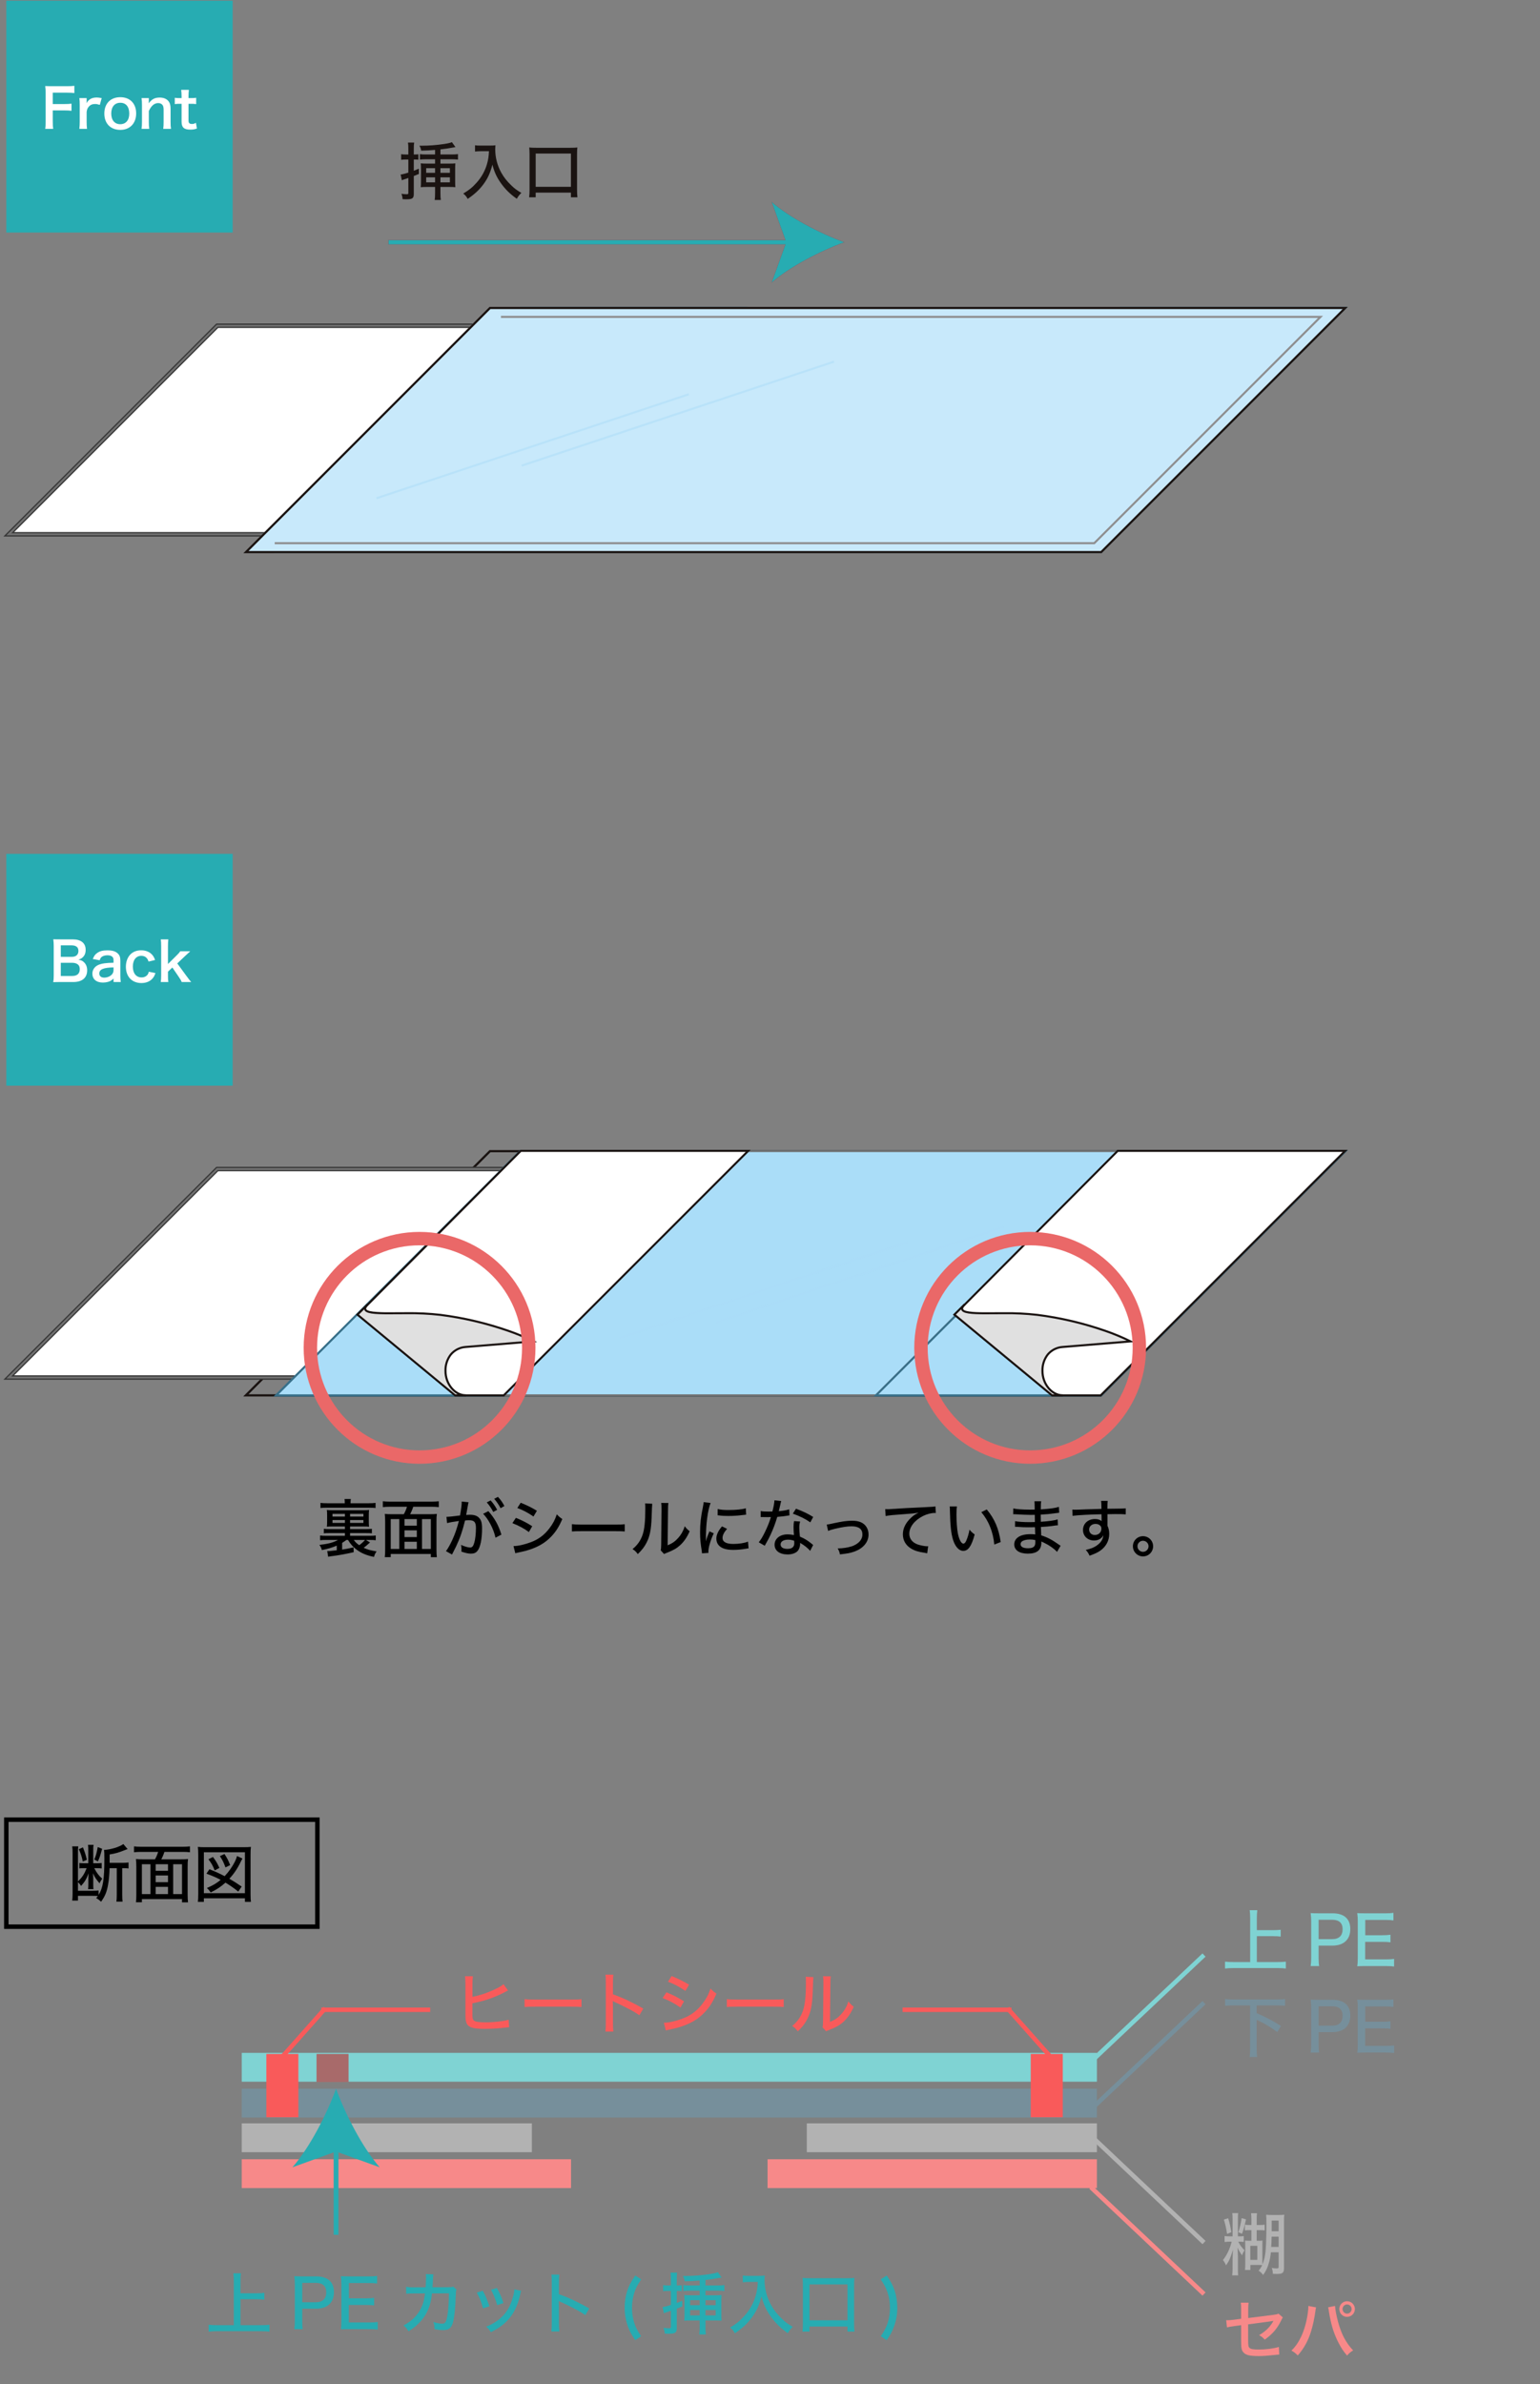 <?xml version="1.0" encoding="UTF-8"?><svg id="_両面糊" xmlns="http://www.w3.org/2000/svg" width="344.703" height="533.478" xmlns:xlink="http://www.w3.org/1999/xlink" viewBox="0 0 344.703 533.478"><rect x="0" y="0" width="344.703" height="533.478" fill="#808080" stroke="none"/><defs><linearGradient id="_名称未設定グラデーション_3" x1="-787.369" y1="826.262" x2="-787.001" y2="824.755" gradientTransform="translate(108060.765 44093.525) scale(138.083 -54.675)" gradientUnits="userSpaceOnUse"><stop offset="0" stop-color="#c8e9fb"/><stop offset=".079" stop-color="#cae9f9"/><stop offset=".124" stop-color="#d2ebf5"/><stop offset=".161" stop-color="#e0eeed"/><stop offset=".193" stop-color="#f4f2e2"/><stop offset=".206" stop-color="#fff5dc"/><stop offset=".262" stop-color="#e5ede4"/><stop offset=".327" stop-color="#cfe7eb"/><stop offset=".403" stop-color="#bee2f1"/><stop offset=".498" stop-color="#b2dff5"/><stop offset=".631" stop-color="#abddf7"/><stop offset="1" stop-color="#aaddf8"/></linearGradient><linearGradient id="_名称未設定グラデーション_2" x1="-779.59" y1="807.488" x2="-779.158" y2="809.434" gradientTransform="translate(192146.184 44064.277) scale(246.05 -54.636)" gradientUnits="userSpaceOnUse"><stop offset="0" stop-color="#c8e9fb"/><stop offset=".144" stop-color="#cae9f9"/><stop offset=".226" stop-color="#d2ebf5"/><stop offset=".293" stop-color="#e0eeed"/><stop offset=".351" stop-color="#f4f2e2"/><stop offset=".376" stop-color="#fff5dc"/><stop offset=".42" stop-color="#e5ede4"/><stop offset=".471" stop-color="#cfe7eb"/><stop offset=".531" stop-color="#bee2f1"/><stop offset=".605" stop-color="#b2dff5"/><stop offset=".71" stop-color="#abddf7"/><stop offset="1" stop-color="#aaddf8"/></linearGradient></defs><rect x="1.413" y="191.066" width="50.662" height="51.876" style="fill:#27acb2;"/><path d="m13.453,219.746c-.696,0-1.043.012-1.535.036.084-.503.108-.852.108-1.619v-6.512c0-.552-.036-.983-.096-1.475.504.024.696.024,1.511.024h2.831c1.859,0,2.902.839,2.902,2.339,0,.731-.216,1.271-.671,1.691-.264.252-.48.36-.948.504.612.132.888.251,1.211.552.492.456.744,1.055.744,1.835,0,1.679-1.115,2.626-3.106,2.626h-2.95Zm2.65-5.637c.912,0,1.451-.492,1.451-1.307,0-.384-.12-.708-.312-.888-.264-.24-.672-.372-1.151-.372h-2.483v2.566h2.495Zm-2.495,4.282h2.579c1.067,0,1.667-.528,1.667-1.499,0-.48-.12-.804-.384-1.043-.3-.264-.755-.408-1.307-.408h-2.555v2.95Z" style="fill:#fff;"/><path d="m25.415,218.966c-.48.456-.78.624-1.271.756-.348.096-.731.144-1.115.144-1.463,0-2.351-.755-2.351-2.015,0-.84.528-1.595,1.355-1.943.78-.324,1.667-.444,3.382-.48v-.611c0-.696-.468-1.056-1.379-1.056-.48,0-.972.132-1.248.348-.228.168-.335.336-.479.768l-1.535-.276c.276-.695.492-1.007.947-1.331.588-.432,1.259-.612,2.291-.612,1.151,0,1.847.204,2.363.708.408.384.563.839.563,1.655v3.226c0,.636.024.959.096,1.5h-1.619v-.78Zm0-2.495c-2.291.048-3.19.444-3.19,1.379,0,.563.42.912,1.091.912.636,0,1.259-.24,1.667-.636.288-.288.432-.636.432-1.056v-.6Z" style="fill:#fff;"/><path d="m33.251,215.165c-.132-.372-.216-.54-.372-.731-.288-.36-.708-.552-1.235-.552-1.175,0-1.907.923-1.907,2.411,0,1.499.743,2.422,1.955,2.422.6,0,1.08-.24,1.379-.671.108-.168.168-.3.24-.6l1.487.3c-.168.479-.288.731-.504,1.02-.576.792-1.499,1.211-2.638,1.211-2.111,0-3.479-1.427-3.479-3.646,0-1.127.36-2.099,1.02-2.771.588-.6,1.427-.911,2.411-.911,1.175,0,2.111.456,2.687,1.295.156.24.252.432.42.876l-1.463.348Z" style="fill:#fff;"/><path d="m37.68,210.199c-.06.456-.084.875-.084,1.571v3.946l1.799-1.787c.552-.528.755-.768.947-1.067h2.243q-.684.612-1.199,1.104l-1.703,1.619,2.027,2.771q.816,1.115,1.091,1.391h-2.135c-.144-.384-.288-.624-.792-1.355l-1.295-1.895-.983.936v.78c0,.779.012,1.067.084,1.535h-1.691c.06-.492.084-.899.084-1.559v-6.417c0-.72-.024-1.116-.084-1.571h1.691Z" style="fill:#fff;"/><path id="_パス_119761" d="m247.606,310.47H63.51l51.108-51.1h184.095l-.391.391-50.716,50.709Zm-182.99-.458h182.8l50.191-50.183H114.807l-50.191,50.183Z" style="fill:#8e8e8f;"/><path id="_パス_119762" d="m246.548,312.468H54.479l55.086-55.094h192.069l-.391.391-54.695,54.703Zm-190.964-.458h190.774l54.17-54.179H109.755l-54.171,54.179Z" style="fill:#1a1311;"/><path id="_パス_119763" d="m177.44,308.247H1.966l46.661-46.658h175.467l-46.654,46.658Z" style="fill:#005dab;"/><path id="_パス_119763_-_アウトライン" d="m177.534,308.476H1.413l47.12-47.116h176.113l-.391.391-46.721,46.725Zm-175.016-.458h174.826l46.2-46.2H48.723L2.518,308.018Z" style="fill:#707070;"/><path id="_パス_119764" d="m246.571,312.468H61.264l.391-.391,54.7-54.7h185.311l-.391.391-54.704,54.7Zm-184.2-.458h184.011l54.178-54.178H116.548l-54.177,54.178Z" style="fill:#387089; isolation:isolate; opacity:.8;"/><path id="_パス_119768" d="m196.076,312.238h-83.408l54.683-54.675h83.4l-54.675,54.675Z" style="fill:url(#_名称未設定グラデーション_3);"/><path id="_パス_119768_-_アウトライン" d="m196.171,312.469h-84.056l.391-.391,54.75-54.743h84.048l-.391.391-54.742,54.743Zm-82.95-.458h82.759l54.217-54.217h-82.751l-54.225,54.217Z" style="fill:#707070;"/><path id="_パス_119769" d="m246.329,312.238h-50.253l54.68-54.675h50.245l-54.672,54.675Z" style="fill:#aaddf8;"/><path id="_パス_119769_-_アウトライン" d="m246.427,312.469h-50.9l.391-.391,54.742-54.743h50.893l-55.126,55.134Zm-49.795-.458h49.6l54.21-54.217h-49.6l-54.21,54.217Z" style="fill:#387089;"/><path id="_パス_119770" d="m112.07,312.238h-50.253l54.675-54.675h50.253l-54.675,54.675Z" style="fill:#aaddf8;"/><path id="_パス_119770_-_アウトライン" d="m112.164,312.469h-50.9l.391-.391,54.742-54.743h50.9l-.391.391-54.742,54.743Zm-49.795-.458h49.605l54.217-54.217h-49.604l-54.218,54.217Z" style="fill:#387089;"/><path id="_線_855" d="m138.769,299.616l-.145-.435,64.359-21.411.145.435-64.359,21.411Z" style="fill:#aaddf8; isolation:isolate; opacity:.5;"/><path id="_線_856" d="m160.382,296.143l-.145-.435,64.359-21.412.145.435-64.359,21.412Z" style="fill:#aaddf8; isolation:isolate; opacity:.5;"/><path id="_パス_119771" d="m246.369,312.238h-10.827l-21.862-18.05,36.5-36.664h50.9l-54.711,54.714Z" style="fill:#fff;"/><path id="_パス_119771_-_アウトライン" d="m246.463,312.467h-11l-.063-.052-22.059-18.211,36.749-36.909h51.546l-.391.391-54.782,54.781Zm-10.839-.458h10.649l54.256-54.256h-50.25l-36.26,36.418,21.605,17.838Z" style="fill:#1a1311;"/><path id="_パス_119772" d="m213.623,294.172l21.834,18.05,2.471.02c-2.487,0-4.592-2.5-4.592-5.459s1.691-5.093,4.488-5.368l15.221-1.254s-7.99-4.278-20.875-5.937c-8.356-1.082-19.51.915-16.235-2.356l-2.312,2.304Z" style="fill:#e0e0e0;"/><path id="_パス_119772_-_アウトライン" d="m215.774,291.703l.323.324h0c-.4.4-.578.727-.5.918.288.7,3.591.7,5.178.7.572,0,1.168,0,1.8-.008.672,0,1.367-.009,2.079-.009,2.521-.035,5.042.089,7.548.37,5.217.662,10.35,1.869,15.316,3.6,1.93.659,3.814,1.447,5.638,2.36l.684.366-15.994,1.317c-1.217.086-2.347.66-3.135,1.591-.783,1.013-1.187,2.268-1.143,3.548,0,2.8,1.972,5.192,4.306,5.23h.059v.458h-.062l-2.493-.02-.063-.052-22.028-18.21,2.487-2.483Zm5,2.4c-3.446,0-5.258-.151-5.6-.979-.018-.043-.032-.087-.041-.133l-1.17,1.166,21.577,17.837h.489c-.587-.312-1.106-.738-1.526-1.253-.914-1.117-1.409-2.519-1.4-3.962-.045-1.386.396-2.745,1.248-3.84.865-1.026,2.109-1.66,3.448-1.756l14.4-1.186c-1.583-.74-3.203-1.398-4.853-1.974-4.932-1.719-10.03-2.917-15.211-3.575-2.486-.278-4.987-.401-7.489-.366-.71,0-1.4,0-2.076.009-.625.005-1.221.009-1.794.009l-.002.003Z" style="fill:#1a1311;"/><path id="_パス_119773" d="m112.754,312.238h-10.826l-21.863-18.05,36.5-36.664h50.9l-54.711,54.714Z" style="fill:#fff;"/><path id="_パス_119773_-_アウトライン" d="m112.849,312.467h-11l-.063-.052-22.056-18.211,36.749-36.909h51.546l-55.176,55.172Zm-10.839-.458h10.649l54.256-54.256h-50.25l-36.26,36.418,21.605,17.838Z" style="fill:#1a1311;"/><path id="_パス_119774" d="m80.009,294.172l21.834,18.05,2.471.02c-2.487,0-4.6-2.5-4.6-5.459s1.7-5.093,4.493-5.368l15.22-1.254s-7.99-4.278-20.879-5.937c-8.352-1.082-19.506.915-16.235-2.356l-2.304,2.304Z" style="fill:#e0e0e0;"/><path id="_パス_119774_-_アウトライン" d="m82.156,291.704l.324.324c-.4.4-.577.726-.5.918.072.175.4.412,1.526.554,1.214.115,2.434.162,3.653.142.572,0,1.167,0,1.8-.008.672,0,1.367-.009,2.078-.009,2.521-.035,5.041.089,7.546.37,5.218.662,10.353,1.868,15.32,3.6,1.93.659,3.814,1.447,5.638,2.36l.684.366-15.994,1.317c-1.218.086-2.349.66-3.138,1.591-.784,1.013-1.189,2.268-1.145,3.548,0,2.8,1.974,5.192,4.31,5.23h.059v.458h-.062l-2.492-.02-.063-.052-22.028-18.21,2.484-2.479Zm5,2.4c-3.447,0-5.26-.151-5.6-.979-.018-.043-.032-.087-.041-.133l-1.168,1.166,21.577,17.837h.488c-.587-.312-1.106-.738-1.527-1.253-.914-1.117-1.41-2.518-1.4-3.962-.045-1.387.397-2.746,1.25-3.84.866-1.026,2.11-1.66,3.45-1.756l14.4-1.186c-1.583-.74-3.203-1.398-4.853-1.974-4.933-1.719-10.032-2.917-15.214-3.575-2.486-.278-4.986-.401-7.487-.366-.71,0-1.4,0-2.075.009-.626.004-1.222.008-1.793.008l-.007.004Z" style="fill:#1a1311;"/><path id="_パス_119761-2" d="m247.606,310.47H63.51l51.108-51.1h184.095l-.391.391-50.716,50.709Zm-182.99-.458h182.8l50.191-50.183H114.807l-50.191,50.183Z" style="fill:#8e8e8f;"/><path id="_パス_119762-2" d="m246.548,312.468H54.479l55.086-55.094h192.069l-.391.391-54.695,54.703Zm-190.964-.458h190.774l54.17-54.179H109.755l-54.171,54.179Z" style="fill:#1a1311;"/><path id="_パス_119763-2" d="m177.44,308.247H1.966l46.661-46.658h175.467l-46.654,46.658Z" style="fill:#fff; stroke:#353535; stroke-miterlimit:10;"/><path id="_パス_119763_-_アウトライン-2" d="m177.534,308.476H1.413l47.12-47.116h176.113l-.391.391-46.721,46.725Zm-175.016-.458h174.826l46.2-46.2H48.723L2.518,308.018Z" style="fill:#707070;"/><path id="_パス_119764-2" d="m246.571,312.468H61.264l.391-.391,54.7-54.7h185.311l-.391.391-54.704,54.7Zm-184.2-.458h184.011l54.178-54.178H116.548l-54.177,54.178Z" style="fill:#387089; isolation:isolate; opacity:.8;"/><path id="_パス_119768-2" d="m196.076,312.238h-83.408l54.683-54.675h83.4l-54.675,54.675Z" style="fill:url(#_名称未設定グラデーション_3);"/><path id="_パス_119768_-_アウトライン-2" d="m196.171,312.469h-84.056l.391-.391,54.75-54.743h84.048l-.391.391-54.742,54.743Zm-82.95-.458h82.759l54.217-54.217h-82.751l-54.225,54.217Z" style="fill:#707070;"/><path id="_パス_119769-2" d="m246.329,312.238h-50.253l54.68-54.675h50.245l-54.672,54.675Z" style="fill:#aaddf8;"/><path id="_パス_119769_-_アウトライン-2" d="m246.427,312.469h-50.9l.391-.391,54.742-54.743h50.893l-55.126,55.134Zm-49.795-.458h49.6l54.21-54.217h-49.6l-54.21,54.217Z" style="fill:#387089;"/><path id="_パス_119770-2" d="m112.07,312.238h-50.253l54.675-54.675h50.253l-54.675,54.675Z" style="fill:#aaddf8;"/><path id="_パス_119770_-_アウトライン-2" d="m112.164,312.469h-50.9l.391-.391,54.742-54.743h50.9l-.391.391-54.742,54.743Zm-49.795-.458h49.605l54.217-54.217h-49.604l-54.218,54.217Z" style="fill:#387089;"/><path id="_線_855-2" d="m138.769,299.616l-.145-.435,64.359-21.411.145.435-64.359,21.411Z" style="fill:#aaddf8; isolation:isolate; opacity:.5;"/><path id="_線_856-2" d="m160.382,296.143l-.145-.435,64.359-21.412.145.435-64.359,21.412Z" style="fill:#aaddf8; isolation:isolate; opacity:.5;"/><path id="_パス_119771-2" d="m246.369,312.238h-10.827l-21.862-18.05,36.5-36.664h50.9l-54.711,54.714Z" style="fill:#fff;"/><path id="_パス_119771_-_アウトライン-2" d="m246.463,312.467h-11l-.063-.052-22.059-18.211,36.749-36.909h51.546l-.391.391-54.782,54.781Zm-10.839-.458h10.649l54.256-54.256h-50.25l-36.26,36.418,21.605,17.838Z" style="fill:#1a1311;"/><path id="_パス_119772-2" d="m213.623,294.172l21.834,18.05,2.471.02c-2.487,0-4.592-2.5-4.592-5.459s1.691-5.093,4.488-5.368l15.221-1.254s-7.99-4.278-20.875-5.937c-8.356-1.082-19.51.915-16.235-2.356l-2.312,2.304Z" style="fill:#e0e0e0;"/><path id="_パス_119772_-_アウトライン-2" d="m215.774,291.703l.323.324h0c-.4.4-.578.727-.5.918.288.7,3.591.7,5.178.7.572,0,1.168,0,1.8-.008.672,0,1.367-.009,2.079-.009,2.521-.035,5.042.089,7.548.37,5.217.662,10.35,1.869,15.316,3.6,1.93.659,3.814,1.447,5.638,2.36l.684.366-15.994,1.317c-1.217.086-2.347.66-3.135,1.591-.783,1.013-1.187,2.268-1.143,3.548,0,2.8,1.972,5.192,4.306,5.23h.059v.458h-.062l-2.493-.02-.063-.052-22.028-18.21,2.487-2.483Zm5,2.4c-3.446,0-5.258-.151-5.6-.979-.018-.043-.032-.087-.041-.133l-1.17,1.166,21.577,17.837h.489c-.587-.312-1.106-.738-1.526-1.253-.914-1.117-1.409-2.519-1.4-3.962-.045-1.386.396-2.745,1.248-3.84.865-1.026,2.109-1.66,3.448-1.756l14.4-1.186c-1.583-.74-3.203-1.398-4.853-1.974-4.932-1.719-10.03-2.917-15.211-3.575-2.486-.278-4.987-.401-7.489-.366-.71,0-1.4,0-2.076.009-.625.005-1.221.009-1.794.009l-.002.003Z" style="fill:#1a1311;"/><path id="_パス_119773-2" d="m112.754,312.238h-10.826l-21.863-18.05,36.5-36.664h50.9l-54.711,54.714Z" style="fill:#fff;"/><path id="_パス_119773_-_アウトライン-2" d="m112.849,312.467h-11l-.063-.052-22.056-18.211,36.749-36.909h51.546l-55.176,55.172Zm-10.839-.458h10.649l54.256-54.256h-50.25l-36.26,36.418,21.605,17.838Z" style="fill:#1a1311;"/><path id="_パス_119774-2" d="m80.009,294.172l21.834,18.05,2.471.02c-2.487,0-4.6-2.5-4.6-5.459s1.7-5.093,4.493-5.368l15.22-1.254s-7.99-4.278-20.879-5.937c-8.352-1.082-19.506.915-16.235-2.356l-2.304,2.304Z" style="fill:#e0e0e0;"/><path id="_パス_119774_-_アウトライン-2" d="m82.156,291.704l.324.324c-.4.4-.577.726-.5.918.072.175.4.412,1.526.554,1.214.115,2.434.162,3.653.142.572,0,1.167,0,1.8-.008.672,0,1.367-.009,2.078-.009,2.521-.035,5.041.089,7.546.37,5.218.662,10.353,1.868,15.32,3.6,1.93.659,3.814,1.447,5.638,2.36l.684.366-15.994,1.317c-1.218.086-2.349.66-3.138,1.591-.784,1.013-1.189,2.268-1.145,3.548,0,2.8,1.974,5.192,4.31,5.23h.059v.458h-.062l-2.492-.02-.063-.052-22.028-18.21,2.484-2.479Zm5,2.4c-3.447,0-5.26-.151-5.6-.979-.018-.043-.032-.087-.041-.133l-1.168,1.166,21.577,17.837h.488c-.587-.312-1.106-.738-1.527-1.253-.914-1.117-1.41-2.518-1.4-3.962-.045-1.387.397-2.746,1.25-3.84.866-1.026,2.11-1.66,3.45-1.756l14.4-1.186c-1.583-.74-3.203-1.398-4.853-1.974-4.933-1.719-10.032-2.917-15.214-3.575-2.486-.278-4.986-.401-7.487-.366-.71,0-1.4,0-2.075.009-.626.004-1.222.008-1.793.008l-.007.004Z" style="fill:#1a1311;"/><path d="m77.548,344.589c-.462.336-.588.42-.966.658v1.499c.98-.154,1.4-.225,2.549-.49l.042,1.078c-1.443.337-3.39.701-4.679.854-.49.057-.686.084-1.037.168l-.21-1.288q.098,0,.322.014c.028,0,.112,0,.252-.014.028-.015.112-.015.238-.028.392-.028.714-.07,1.317-.14v-1.037c-1.009.435-1.961.715-3.334.995-.112-.463-.238-.701-.546-1.163,2.017-.238,3.012-.49,4.174-1.106h-2.577c-.659,0-.995.014-1.443.07v-1.064c.35.056.784.069,1.443.069h4.104v-.616h-3.292c-.756,0-1.036.014-1.429.057l.014-1.009c.364.056.742.069,1.415.069h3.292v-.588h-2.717c-.687,0-.967.014-1.317.056.042-.35.056-.672.056-1.19v-1.372c0-.533-.014-.841-.056-1.191.336.042.645.057,1.275.057h6.85c.672,0,.98-.015,1.316-.057-.042.379-.056.658-.056,1.219v1.331c0,.546.014.84.056,1.204-.364-.042-.672-.056-1.289-.056h-2.956v.588h3.46c.63,0,1.05-.027,1.415-.069v1.009c-.364-.043-.658-.057-1.415-.057h-3.46v.616h4.3c.729,0,1.051-.014,1.443-.069v1.064c-.42-.057-.756-.07-1.443-.07h-.756l.924.561q-.168.14-.84.729c-.168.153-.336.279-.588.462.827.393,1.597.603,2.9.812-.309.42-.42.645-.588,1.232-1.639-.336-2.788-.812-3.796-1.555-.868-.645-1.457-1.289-2.017-2.241h-.35Zm-.378-8.208c0-.477-.014-.673-.056-.953h1.415c-.042.252-.056.462-.07.953h4.076c.658,0,1.121-.028,1.527-.085v1.149c-.462-.057-.827-.07-1.429-.07h-9.483c-.588,0-.966.014-1.415.07v-1.149c.392.057.882.085,1.555.085h3.88Zm-2.746,2.367v.616h2.773v-.616h-2.773Zm0,1.387v.644h2.773v-.644h-2.773Zm3.936-.771h2.984v-.616h-2.984v.616Zm0,1.414h2.984v-.644h-2.984v.644Zm.827,3.811c.322.462.672.799,1.218,1.177.519-.378.925-.742,1.303-1.177h-2.521Z"/><path d="m90.385,338.832c.308-.547.477-.938.714-1.667h-3.796c-.658,0-1.121.027-1.611.084v-1.316c.476.056.953.084,1.597.084h9.301c.63,0,1.148-.028,1.625-.084v1.316c-.476-.057-.966-.084-1.611-.084h-4.104c-.14.462-.448,1.204-.7,1.667h4.314c.756,0,1.163-.015,1.667-.07-.07.532-.084.994-.084,1.793v6.093c0,.771.028,1.345.084,1.808h-1.345v-.729h-8.979v.714h-1.331c.07-.532.084-.98.084-1.807v-6.093c0-.687-.028-1.191-.084-1.779.448.056.938.07,1.639.07h2.619Zm-1.008,1.092h-1.919v6.682h1.919v-6.682Zm1.163,0v1.472h2.759v-1.472h-2.759Zm0,4.021h2.759v-1.499h-2.759v1.499Zm2.759,1.051h-2.759v1.61h2.759v-1.61Zm1.163,1.61h1.975v-6.682h-1.975v6.682Z"/><path d="m99.931,339.42c.504,0,1.849-.14,3.04-.308.238-1.317.378-2.41.378-2.872,0-.056,0-.14-.014-.238l1.541.154c-.042.182-.07.28-.098.448l-.336,1.863c-.056.308-.056.35-.098.532.378-.028.603-.042.911-.042.896,0,1.541.224,1.975.687.49.504.672,1.162.672,2.395,0,2.312-.378,4.203-1.023,4.987-.378.462-.784.63-1.484.63-.575,0-1.191-.14-2.129-.462.028-.238.028-.42.028-.532,0-.267-.014-.49-.098-.967.756.351,1.569.589,2.045.589.448,0,.7-.309.924-1.093.224-.742.364-2.073.364-3.278,0-1.316-.378-1.736-1.541-1.736-.294,0-.532.014-.896.056-.561,2.325-1.107,3.895-1.989,5.771-.098.224-.42.84-.924,1.849l-1.359-.757c.42-.532.98-1.54,1.457-2.591.616-1.373.938-2.312,1.442-4.16-1.092.14-2.101.322-2.647.476l-.14-1.4Zm9.385-1.274c1.415,1.61,2.283,3.166,2.914,5.253l-1.317.687c-.266-1.121-.602-2.018-1.148-3.04-.532-.994-.966-1.611-1.625-2.312l1.177-.588Zm.504-2.396c.658.742.966,1.19,1.457,2.102l-.868.476c-.462-.868-.854-1.456-1.457-2.143l.869-.435Zm1.639-.799c.672.743.967,1.163,1.443,2.046l-.854.49c-.434-.812-.826-1.401-1.429-2.102l.84-.435Z"/><path d="m115.471,339.644c1.387.56,2.451,1.106,3.656,1.877l-.743,1.303c-1.079-.799-2.311-1.457-3.698-1.989l.784-1.19Zm-.532,6.317c1.008,0,2.493-.337,3.936-.883,1.695-.645,2.998-1.625,4.104-3.096.784-1.022,1.232-1.877,1.653-3.124.49.519.672.673,1.232,1.051-.714,1.681-1.415,2.788-2.437,3.88-1.499,1.583-3.278,2.563-5.911,3.278-.252.07-.785.182-1.611.364-.266.056-.336.069-.56.14l-.406-1.61Zm1.611-9.693c1.373.546,2.423,1.064,3.628,1.793l-.771,1.288c-1.134-.798-2.465-1.498-3.614-1.904l.756-1.177Z"/><path d="m128.015,341.058c.518.07,1.121.099,2.157.099h7.578c1.205,0,1.541-.015,2.087-.084v1.625c-.616-.057-1.064-.07-2.101-.07h-7.55c-1.177,0-1.597.014-2.171.07v-1.64Z"/><path d="m145.993,336.492q-.056.364-.14,3.11c-.098,2.689-.406,4.202-1.148,5.631-.477.924-1.009,1.61-1.947,2.521-.42-.561-.616-.743-1.177-1.121,1.107-.896,1.793-1.877,2.255-3.208.42-1.246.603-3.011.603-5.896,0-.589-.014-.785-.042-1.121l1.597.084Zm3.614-.168c-.07.477-.084.7-.084,1.695l-.084,7.774c1.064-.448,1.681-.883,2.325-1.611.7-.771,1.177-1.611,1.499-2.661.406.532.56.687,1.106,1.12-.574,1.331-1.275,2.354-2.157,3.152-.798.714-1.555,1.134-2.998,1.694-.266.099-.42.168-.574.252l-.756-.826c.084-.336.098-.561.112-1.274l.07-7.635v-.336c0-.729-.014-.994-.07-1.358l1.611.014Z"/><path d="m159.054,336.324c-.294.715-.603,2.06-.771,3.418-.154,1.121-.252,2.605-.266,3.824v1.261h.028c.126-.616.21-.883.756-2.157l.967.435c-.714,1.498-1.205,3.165-1.205,4.076,0,.056,0,.168.014.308l-1.442.099c-.014-.238-.028-.322-.07-.617-.266-1.624-.364-2.661-.364-4.132,0-1.863.168-3.376.603-5.463.14-.729.168-.883.196-1.247l1.555.196Zm3.684,5.785c-.701.812-1.009,1.429-1.009,2.045,0,.869.827,1.331,2.409,1.331,1.247,0,2.452-.183,3.292-.519l.126,1.499c-.182.028-.224.028-.532.084-1.064.183-1.947.267-2.886.267-1.681,0-2.773-.379-3.362-1.149-.28-.35-.434-.868-.434-1.372,0-.841.406-1.724,1.261-2.746l1.135.561Zm-2.102-4.44c.743.168,1.317.225,2.381.225,1.723,0,3.124-.141,3.922-.393l.07,1.429c-.098,0-.182.014-.98.112-.868.112-1.947.182-2.97.182-.798,0-1.429-.027-2.045-.111-.196-.015-.238-.028-.392-.042l.014-1.401Z"/><path d="m174.862,335.889q-.084.238-.225.911c-.098.448-.168.742-.322,1.358,1.008-.098,1.751-.224,2.339-.42l.056,1.358c-.168.015-.182.015-.476.07-.519.098-1.345.196-2.255.266-.42,1.43-.924,2.774-1.541,4.076-.322.687-.448.925-.995,1.892-.112.196-.21.364-.266.49l-1.345-.771c.504-.63.882-1.261,1.358-2.241.575-1.163,1.065-2.381,1.359-3.404-.294.015-.42.015-.826.015q-.393,0-.953-.015h-.504v-1.345c.49.085.98.112,1.779.112.406,0,.659,0,.841-.014.252-.91.434-1.892.462-2.508l1.513.168Zm6.471,11.15c-.49-.616-1.345-1.289-2.255-1.793.014.154.014.168.014.294,0,.519-.21,1.106-.504,1.471-.448.519-1.275.827-2.284.827-1.793,0-2.927-.841-2.927-2.172,0-1.372,1.205-2.325,2.914-2.325.462,0,.798.042,1.415.154-.056-.714-.084-1.246-.084-1.793s.028-.84.112-1.331l1.358.099c-.14.519-.182.812-.182,1.345,0,.546.042,1.204.14,2.031.995.434,1.485.714,2.312,1.345.309.238.309.252.435.35q.111.112.21.183l-.673,1.316Zm-4.958-2.507c-1.009,0-1.653.42-1.653,1.064,0,.63.56.994,1.527.994,1.036,0,1.541-.435,1.541-1.289,0-.153-.027-.518-.027-.532-.533-.168-.897-.237-1.387-.237Zm5-3.881c-1.177-.812-2.367-1.387-3.908-1.946l.701-1.107c1.639.617,2.647,1.107,3.852,1.85l-.645,1.204Z"/><path d="m185.051,341.157q.364-.028,1.442-.28c2.018-.435,3.082-.589,4.245-.589,1.555,0,2.577.448,3.193,1.387.322.49.477,1.051.477,1.709,0,1.751-1.275,3.208-3.418,3.895-.841.266-1.135.322-2.983.546-.112-.574-.196-.798-.505-1.345h.21c.841,0,2.031-.182,2.886-.448.771-.237,1.499-.7,1.934-1.246.336-.435.504-.883.504-1.429,0-1.205-.826-1.821-2.424-1.821-.938,0-2.03.168-3.67.546-.868.211-1.12.295-1.582.49l-.309-1.414Z"/><path d="m198.141,337.697q.266.014.49.014c.294,0,.448,0,.854-.042,1.639-.112,4.973-.308,8.264-.448.967-.042,1.388-.084,1.625-.14l.099,1.471h-.238c-.784,0-1.765.252-2.619.672-1.905.953-3.082,2.466-3.082,3.979,0,1.12.7,2.003,1.905,2.409.645.21,1.568.393,2.059.393.057,0,.141,0,.252-.015l-.21,1.583c-.182-.028-.238-.042-.462-.084-1.526-.224-2.339-.477-3.166-.98-1.177-.714-1.82-1.835-1.82-3.18,0-1.331.616-2.577,1.835-3.712.56-.519.882-.742,1.681-1.121-.98.154-1.541.211-3.025.309-2.438.168-3.628.28-4.356.435l-.084-1.541Z"/><path d="m214.2,337.094c-.084.504-.112,1.036-.112,1.863,0,1.429.127,3.193.295,4.076.28,1.457.771,2.381,1.261,2.381.224,0,.434-.224.63-.645.322-.742.561-1.526.729-2.479.406.476.588.644,1.162,1.078-.714,2.619-1.442,3.67-2.562,3.67-.925,0-1.766-.896-2.256-2.396-.462-1.429-.658-3.291-.729-6.695,0-.477-.014-.561-.042-.854h1.625Zm6.668.673c1.765,2.114,2.689,4.286,3.123,7.298l-1.442.56c-.098-1.288-.42-2.689-.925-3.936-.476-1.232-1.134-2.312-1.975-3.32l1.219-.602Z"/><path d="m236.604,347.264c-.672-.729-1.708-1.471-2.857-2.018-.153-.084-.476-.224-.658-.308v.237c0,1.682-.98,2.479-3.025,2.479-1.891,0-3.04-.771-3.04-2.059,0-1.429,1.359-2.298,3.601-2.298.448,0,.826.015,1.092.057v-.196c0-.014-.014-.07-.014-.154s-.014-.308-.014-.63c-.015-.141-.015-.351-.028-.631-.546,0-1.135.015-1.499.015-.868,0-1.4-.015-2.465-.099-.168-.014-.294-.014-.393-.014h-.112l.015-1.261c.616.14,1.877.224,3.25.224.308,0,.756-.014,1.19-.027l-.028-1.611c-.42.014-.645.014-.91.014-.799,0-2.396-.069-3.418-.14-.141-.014-.238-.014-.294-.014-.042,0-.112,0-.211.014l.015-1.303c.756.168,2.101.267,3.698.267.224,0,.686,0,1.106-.015q-.015-1.526-.057-1.862h1.513c-.069.35-.084.658-.098,1.82,1.989-.126,3.18-.28,4.062-.561l.056,1.317q-.28.014-1.036.126c-1.163.154-1.793.224-3.096.294q.014.49.027,1.597c1.682-.111,2.942-.28,3.769-.532l.056,1.317c-.308.014-.42.027-1.387.168-.574.084-1.583.168-2.423.21.042,1.078.056,1.709.069,1.877,1.359.435,2.368.952,3.853,2.003.238.168.294.21.49.322l-.799,1.373Zm-6.148-2.773c-.757,0-1.43.182-1.766.476-.154.141-.252.364-.252.574,0,.589.603.911,1.681.911.729,0,1.205-.168,1.429-.505.141-.21.196-.462.196-.896,0-.084-.014-.434-.014-.434-.49-.099-.729-.126-1.274-.126Z"/><path d="m240.029,337.795c.294.028.406.028.63.028.393,0,.953-.014,2.508-.084q.91-.028,3.376-.099c-.015-1.19-.028-1.442-.084-1.793h1.484c-.056.421-.07.673-.07,1.766,2.55-.015,3.614-.042,4.104-.099v1.359c-.504-.057-1.162-.07-2.354-.07-.378,0-.616,0-1.736.028v2.577c.28.603.392,1.148.392,1.849,0,1.499-.714,2.815-1.988,3.727-.561.392-1.191.7-2.41,1.135-.321-.673-.448-.854-.854-1.303,1.163-.267,1.724-.49,2.368-.911.98-.658,1.484-1.414,1.568-2.367-.378.757-1.12,1.177-2.087,1.177-1.415,0-2.466-.994-2.466-2.354,0-1.429,1.121-2.451,2.689-2.451.645,0,1.149.168,1.485.477q0-.057-.015-.183v-.602l-.014-.757c-2.228.028-5.603.21-6.485.351l-.042-1.401Zm3.754,4.455c0,.728.519,1.232,1.274,1.232.854,0,1.471-.589,1.471-1.415,0-.308-.084-.519-.279-.687-.253-.252-.617-.378-1.037-.378-.812,0-1.429.532-1.429,1.247Z"/><path d="m258.105,346.004c0,1.261-1.009,2.269-2.255,2.269-1.261,0-2.27-1.022-2.27-2.269s1.009-2.256,2.255-2.256c1.261,0,2.27,1.009,2.27,2.256Zm-3.502,0c0,.687.561,1.246,1.247,1.246.672,0,1.232-.56,1.232-1.246,0-.673-.561-1.233-1.247-1.233-.672,0-1.232.561-1.232,1.233Z"/><circle cx="93.911" cy="301.605" r="24.442" style="fill:none; stroke:#ea6868; stroke-miterlimit:10; stroke-width:3px;"/><circle cx="230.586" cy="301.605" r="24.442" style="fill:none; stroke:#ea6868; stroke-miterlimit:10; stroke-width:3px;"/><rect x="1.413" y="407.186" width="69.624" height="23.943" style="fill:none; stroke:#000; stroke-miterlimit:10;"/><path d="m24.526,418.035c-.028,1.415-.154,2.76-.364,3.853-.294,1.568-.659,2.409-1.541,3.67-.308-.322-.561-.519-1.093-.827.196-.224.252-.294.378-.462-.434-.028-.672-.042-1.261-.042h-3.194v1.064h-1.289c.056-.477.084-.925.084-1.526v-9.133c0-.603-.014-.98-.084-1.472h1.359c-.056.393-.07.701-.07,1.177v6.682c1.022-1.036,1.401-1.625,1.947-2.983h-.714c-.35,0-.645.014-.925.056v-1.218c.351.056.546.056.953.056h1.051v-2.928c0-.574-.014-.883-.07-1.19h1.247c-.056.28-.07.588-.07,1.204v2.914h.967c.434,0,.714-.014.924-.056v1.232c-.238-.042-.588-.07-1.009-.07h-.658c.588,1.093.953,1.597,1.793,2.367-.266.336-.448.645-.602,1.022-.785-.91-1.079-1.372-1.485-2.255.042.435.07.868.07,1.205v1.316c0,.561.014.729.056,1.036h-1.219c.056-.336.07-.56.07-1.051v-1.218c0-.364.028-.869.056-1.261-.49,1.274-.812,1.82-1.681,2.815-.168-.267-.393-.547-.701-.869v1.947h3.222c.63,0,1.009-.014,1.401-.056v.98c.98-1.583,1.289-3.516,1.289-8.097,0-1.135-.014-1.457-.084-1.961,1.541-.084,3.418-.658,4.329-1.316l.953,1.12c-.154.057-.378.141-.673.252-1.274.519-2.059.743-3.348.953v1.877h2.984c.518,0,.882-.028,1.247-.084v1.345c-.35-.057-.63-.07-1.149-.07h-.266v5.968c0,.686.028,1.134.084,1.526h-1.387c.056-.406.084-.854.084-1.541v-5.953h-1.611Zm-5.954-4.664c.519,1.4.63,1.736.869,2.787l-.911.393c-.224-1.106-.434-1.751-.882-2.76l.924-.42Zm4.287.322c-.07.224-.112.406-.14.518-.308,1.121-.448,1.527-.812,2.312l-.798-.42c.406-1.009.518-1.415.771-2.788l.98.379Z"/><path d="m34.688,416.06c.308-.547.476-.938.714-1.667h-3.796c-.658,0-1.121.027-1.611.084v-1.317c.476.057.953.085,1.597.085h9.301c.63,0,1.148-.028,1.625-.085v1.317c-.476-.057-.966-.084-1.611-.084h-4.104c-.14.462-.448,1.204-.7,1.667h4.314c.756,0,1.163-.015,1.667-.07-.07.532-.084.994-.084,1.793v6.093c0,.771.028,1.345.084,1.808h-1.345v-.729h-8.979v.714h-1.331c.07-.532.084-.98.084-1.807v-6.093c0-.687-.028-1.191-.084-1.779.448.056.938.07,1.639.07h2.619Zm-1.008,1.092h-1.919v6.682h1.919v-6.682Zm1.163,0v1.472h2.759v-1.472h-2.759Zm0,4.021h2.759v-1.499h-2.759v1.499Zm2.759,1.051h-2.759v1.61h2.759v-1.61Zm1.163,1.61h1.975v-6.682h-1.975v6.682Z"/><path d="m44.289,425.571c.056-.42.084-.883.084-1.779v-8.824c0-.687-.028-1.163-.084-1.695.519.057.925.07,1.639.07h8.586c.714,0,1.121-.014,1.653-.07-.07.574-.084.953-.084,1.695v8.839c0,.882.028,1.358.084,1.765h-1.345v-.799h-9.189v.799h-1.345Zm1.345-1.933h9.189v-9.161h-9.189v9.161Zm7.704-.364c-1.148-.896-1.681-1.261-2.872-2.003-.994.896-1.835,1.471-3.306,2.198-.294-.434-.532-.714-.854-.994,1.345-.574,2.171-1.064,3.082-1.821-1.065-.56-1.737-.854-3.18-1.387l.672-.994c1.681.687,2.241.952,3.404,1.555.924-.98,1.779-2.186,2.367-3.418.182-.392.28-.645.406-1.093l1.218.575c-.154.237-.21.336-.378.686-.701,1.485-1.527,2.718-2.563,3.824.924.532,1.723,1.037,2.759,1.751l-.756,1.121Zm-5.281-4.735c-.49-1.19-.687-1.526-1.401-2.493l1.009-.518c.7.938.953,1.372,1.443,2.451l-1.051.56Zm2.409-.672c-.378-1.064-.672-1.667-1.247-2.521l1.022-.477c.588.883.854,1.401,1.275,2.479l-1.051.519Z"/><rect x="171.811" y="483.17" width="73.711" height="6.452" style="fill:#f78989;"/><rect x="180.583" y="475.139" width="64.94" height="6.452" style="fill:#b2b2b2;"/><rect x="54.111" y="459.367" width="191.412" height="6.452" style="fill:#7fd3d3;"/><rect x="54.111" y="467.384" width="191.412" height="6.452" style="fill:#768f9b;"/><rect x="54.111" y="483.17" width="73.711" height="6.452" style="fill:#f78989;"/><rect x="54.111" y="475.139" width="64.94" height="6.452" style="fill:#b2b2b2;"/><path d="m281.325,439.048h4.588c.77,0,1.373-.03,1.901-.091v1.539c-.604-.075-1.147-.105-1.887-.105h-9.764c-.694,0-1.358.03-1.962.105v-1.539c.559.061,1.132.091,1.962.091h3.667v-9.931c0-.634-.03-1.086-.105-1.675h1.705c-.075.543-.105,1.026-.105,1.675v2.792h3.667c.679,0,1.162-.03,1.675-.091v1.524c-.528-.061-1.026-.09-1.675-.09h-3.667v5.795Z" style="fill:#7fd3d3;"/><path d="m293.367,439.938c.091-.588.121-1.086.121-1.841v-8.149c0-.664-.03-1.177-.121-1.855.573.029,1.026.045,1.811.045h3.124c2.551,0,3.939,1.253,3.939,3.517,0,2.354-1.464,3.712-4.015,3.712h-3.078v2.701c0,.8.029,1.313.12,1.871h-1.901Zm4.859-6.021c1.479,0,2.294-.784,2.294-2.218,0-1.389-.785-2.113-2.294-2.113h-3.078v4.331h3.078Z" style="fill:#7fd3d3;"/><path d="m312.05,440.044c-.513-.075-.966-.105-1.841-.105h-4.604c-.845,0-1.191.016-1.811.046.091-.589.121-1.087.121-1.917v-8.119c0-.724-.03-1.192-.121-1.855.543.029.966.045,1.811.045h4.452c.739,0,1.358-.03,1.841-.105v1.69c-.543-.076-1.011-.106-1.841-.106h-4.467v3.426h3.788c.754,0,1.252-.03,1.855-.105v1.69c-.558-.076-.966-.105-1.855-.105h-3.803v3.923h4.633c.83,0,1.237-.03,1.841-.105v1.705Z" style="fill:#7fd3d3;"/><path d="m53.83,520.298h4.588c.77,0,1.373-.03,1.901-.091v1.539c-.604-.075-1.147-.105-1.887-.105h-9.764c-.694,0-1.358.03-1.962.105v-1.539c.559.061,1.132.091,1.962.091h3.667v-9.931c0-.634-.03-1.086-.105-1.675h1.705c-.075.543-.105,1.026-.105,1.675v2.792h3.667c.679,0,1.162-.03,1.675-.091v1.524c-.528-.061-1.026-.09-1.675-.09h-3.667v5.795Z" style="fill:#27acb2;"/><path d="m65.872,521.187c.091-.588.121-1.086.121-1.841v-8.149c0-.664-.03-1.177-.121-1.855.573.029,1.026.045,1.811.045h3.124c2.551,0,3.939,1.253,3.939,3.516,0,2.354-1.464,3.713-4.015,3.713h-3.078v2.701c0,.8.029,1.312.12,1.871h-1.901Zm4.859-6.021c1.479,0,2.294-.784,2.294-2.218,0-1.389-.785-2.113-2.294-2.113h-3.078v4.331h3.078Z" style="fill:#27acb2;"/><path d="m84.554,521.293c-.513-.075-.966-.105-1.841-.105h-4.604c-.845,0-1.191.016-1.811.046.091-.589.121-1.087.121-1.917v-8.119c0-.724-.03-1.191-.121-1.855.543.029.966.045,1.811.045h4.452c.739,0,1.358-.03,1.841-.105v1.689c-.543-.075-1.011-.105-1.841-.105h-4.467v3.426h3.788c.754,0,1.252-.03,1.855-.105v1.69c-.558-.075-.966-.105-1.855-.105h-3.803v3.923h4.633c.83,0,1.237-.029,1.841-.105v1.705Z" style="fill:#27acb2;"/><path d="m95.269,511.816c.061-.725.09-1.509.09-2.158,0-.377,0-.482-.045-.784l1.69.045c-.061.316-.061.423-.136,1.887-.016.256-.016.452-.061,1.011l3.516-.016c.68-.015.785-.015,1.117-.136l.739.664c-.105.242-.136.423-.15.951-.091,3.32-.362,5.734-.77,6.806-.378.966-.937,1.313-2.113,1.313-.559,0-1.071-.061-1.886-.212-.016-.77-.046-1.011-.272-1.6.876.257,1.464.378,1.978.378.679,0,.905-.348,1.162-1.736.211-1.102.361-3.169.361-5.055l-3.803.015c-.12,1.057-.136,1.147-.256,1.705-.423,1.947-1.223,3.456-2.565,4.845-.771.8-1.404,1.298-2.415,1.916-.423-.634-.589-.83-1.116-1.298,1.855-.98,3.108-2.218,3.923-3.878.483-.996.664-1.66.876-3.29l-2.596.016c-.936,0-1.102,0-1.615.075l-.015-1.569c.528.09.89.12,1.645.12l2.717-.015Z" style="fill:#27acb2;"/><path d="m108.05,512.586c.634,1.102.921,1.811,1.494,3.486l-1.434.468c-.377-1.434-.725-2.34-1.389-3.531l1.328-.423Zm8.603.03c-.091.227-.106.286-.196.725-.438,2.052-1.147,3.728-2.144,5.04-1.071,1.434-2.369,2.444-4.451,3.486-.317-.544-.483-.74-1.026-1.238,1.041-.407,1.645-.739,2.521-1.373,1.766-1.282,2.791-2.852,3.455-5.267.212-.725.302-1.252.302-1.721l1.54.348Zm-5.433-.634c.8,1.464,1.071,2.112,1.463,3.38l-1.403.453c-.286-1.117-.739-2.264-1.373-3.44l1.313-.393Z" style="fill:#27acb2;"/><path d="m123.414,521.701c.075-.649.09-1.026.09-1.932v-8.979c0-1.041-.015-1.389-.09-1.811h1.78c-.061.482-.091.996-.091,1.841v2.551c2.158.754,4.271,1.75,6.791,3.184l-.875,1.494c-.68-.468-1.071-.709-1.871-1.146-1.147-.619-2.792-1.434-3.607-1.781q-.256-.105-.482-.257,0,.212.03.589c0,.136.015.604.015.755v3.562c0,.8.03,1.373.091,1.932h-1.78Z" style="fill:#27acb2;"/><path d="m142.187,523.663c-.846-1.253-1.192-1.902-1.6-2.974-.514-1.403-.77-2.807-.77-4.301,0-1.282.196-2.55.558-3.712.393-1.208.815-2.022,1.812-3.486l1.343.86c-.875,1.282-1.223,1.946-1.555,3.018-.347,1.042-.513,2.174-.513,3.366,0,1.177.166,2.293.498,3.319.332,1.041.679,1.735,1.539,3.019l-1.312.891Z" style="fill:#27acb2;"/><path d="m150.17,510.095c0-.739-.015-1.102-.09-1.554h1.493c-.075.422-.09.784-.09,1.539v1.328h.256c.348,0,.574-.016.86-.046v1.313c-.393-.046-.498-.046-.86-.046h-.256v2.701c.438-.166.648-.256,1.222-.498l.016,1.269c-.528.226-.589.241-1.237.498v4.331c0,1.041-.332,1.282-1.766,1.282-.317,0-.528,0-.936-.03-.046-.618-.076-.709-.272-1.298.528.075.906.105,1.283.105.316,0,.377-.06.377-.362v-3.561c-.392.136-.528.181-.724.256-.393.121-.664.212-.846.302l-.286-1.388c.347-.03.92-.166,1.855-.453v-3.154h-.709c-.393,0-.619.016-1.026.061v-1.358c.348.061.604.076,1.026.076h.709v-1.313Zm6.444.212c-.996.09-2.188.166-3.351.181-.105-.559-.181-.755-.422-1.192h.407c1.886,0,3.712-.136,5.599-.422.98-.151,1.448-.272,1.826-.438l.86,1.192q-.212.03-.68.121c-.784.15-1.946.332-2.942.438v1.223h2.686c.71,0,1.162-.03,1.54-.091v1.328c-.438-.046-.966-.075-1.51-.075h-2.716v1.041h2.128c.694,0,1.086-.016,1.464-.061-.03.438-.046.814-.046,1.494v2.746c0,.725.016,1.087.046,1.51-.317-.046-.725-.061-1.374-.061h-2.218v1.464c0,.739.03,1.268.09,1.675h-1.479c.061-.423.091-.996.091-1.69v-1.448h-1.992c-.679,0-1.041.015-1.464.061.045-.362.061-.74.061-1.479v-2.746c0-.785-.016-1.057-.061-1.524.407.045.83.061,1.539.061h1.917v-1.041h-2.173c-.528,0-1.042.029-1.479.075v-1.328c.438.075.77.091,1.479.091h2.173v-1.102Zm-2.144,4.406v1.116h2.144v-1.116h-2.144Zm0,2.203v1.207h2.144v-1.207h-2.144Zm3.441-1.087h2.278v-1.116h-2.278v1.116Zm0,2.294h2.278v-1.207h-2.278v1.207Z" style="fill:#27acb2;"/><path d="m167.57,510.624c-.362,0-.77.03-1.313.075v-1.509c.362.061.68.075,1.298.075h2.233c.68,0,1.042-.015,1.389-.075-.03.347-.045.649-.045.951,0,2.021.498,3.923,1.479,5.688.604,1.072,1.358,2.038,2.354,2.988.814.8,1.312,1.162,2.475,1.856-.528.498-.725.755-1.102,1.418-1.66-1.161-2.853-2.354-3.938-3.908-.936-1.343-1.524-2.641-1.947-4.315-.513,1.977-1.132,3.319-2.143,4.692-.981,1.344-2.144,2.415-3.818,3.562-.286-.558-.573-.89-1.071-1.298,1.403-.83,2.188-1.464,3.215-2.61,1.161-1.283,2.021-2.822,2.489-4.422.317-1.102.438-1.886.498-3.169h-2.052Z" style="fill:#27acb2;"/><path d="m179.612,521.731c.075-.544.105-1.072.105-1.826v-8.557c0-.664-.03-1.102-.075-1.63.498.061.921.075,1.645.075h8.301c.724,0,1.146-.015,1.659-.075-.06.482-.075.921-.075,1.63v8.557c0,.724.03,1.312.091,1.826h-1.569v-1.132h-8.496v1.132h-1.585Zm1.585-2.521h8.496v-8.028h-8.496v8.028Z" style="fill:#27acb2;"/><path d="m198.475,509.19c.996,1.464,1.419,2.278,1.811,3.486.362,1.162.559,2.43.559,3.728,0,1.509-.241,2.867-.77,4.285-.407,1.087-.755,1.721-1.6,2.974l-1.328-.891c.876-1.298,1.223-1.978,1.555-3.019.332-1.026.498-2.112.498-3.319s-.166-2.31-.514-3.366c-.347-1.071-.693-1.75-1.554-3.018l1.343-.86Z" style="fill:#27acb2;"/><path d="m105.752,446.826c1.555-.302,3.049-.784,4.648-1.509,1.162-.528,1.811-.891,2.294-1.328l1.025,1.419c-.271.12-.302.136-.679.347-1.358.725-2.867,1.343-4.346,1.796q-1.162.362-2.958.725v2.324c0,.936.061,1.268.302,1.493.271.303,1.162.438,2.731.438.996,0,2.444-.106,3.516-.257.619-.091.921-.151,1.57-.317l.105,1.676q-.302.03-.664.06c-1.66.212-3.245.303-4.784.303-1.977,0-3.018-.182-3.606-.649-.393-.302-.604-.77-.68-1.494-.029-.241-.045-.528-.045-1.298v-6.595c-.015-.83-.03-1.252-.091-1.735h1.766c-.075.559-.105.951-.105,1.751v2.852Z" style="fill:#f95a5a;"/><path d="m117.417,447.339c.559.075,1.208.105,2.324.105h8.164c1.298,0,1.66-.016,2.249-.091v1.751c-.664-.061-1.147-.076-2.264-.076h-8.134c-1.268,0-1.721.016-2.34.076v-1.766Z" style="fill:#f95a5a;"/><path d="m135.511,454.598c.075-.649.09-1.026.09-1.932v-8.979c0-1.041-.015-1.389-.09-1.811h1.78c-.061.482-.091.996-.091,1.841v2.551c2.158.754,4.271,1.75,6.791,3.184l-.875,1.494c-.68-.468-1.071-.709-1.871-1.146-1.147-.619-2.792-1.434-3.607-1.781q-.256-.105-.482-.257,0,.212.03.589c0,.136.015.604.015.755v3.562c0,.8.03,1.373.091,1.932h-1.78Z" style="fill:#f95a5a;"/><path d="m149.168,445.815c1.494.604,2.642,1.192,3.939,2.022l-.8,1.403c-1.162-.86-2.49-1.569-3.984-2.144l.845-1.282Zm-.573,6.806c1.087,0,2.687-.362,4.241-.95,1.825-.694,3.229-1.751,4.421-3.335.846-1.102,1.328-2.022,1.781-3.365.528.558.725.724,1.328,1.132-.77,1.811-1.524,3.003-2.626,4.18-1.615,1.705-3.531,2.762-6.368,3.531-.272.075-.846.196-1.735.393-.287.061-.362.075-.604.15l-.438-1.735Zm1.735-10.442c1.479.588,2.611,1.146,3.909,1.932l-.83,1.388c-1.223-.859-2.656-1.614-3.894-2.052l.814-1.268Z" style="fill:#f95a5a;"/><path d="m162.689,447.339c.559.075,1.208.105,2.324.105h8.164c1.298,0,1.66-.016,2.249-.091v1.751c-.664-.061-1.147-.076-2.264-.076h-8.134c-1.268,0-1.721.016-2.34.076v-1.766Z" style="fill:#f95a5a;"/><path d="m182.066,442.42q-.061.393-.15,3.351c-.106,2.897-.438,4.527-1.238,6.066-.513.996-1.086,1.735-2.098,2.716-.452-.604-.664-.8-1.268-1.207,1.192-.966,1.932-2.022,2.43-3.456.453-1.343.649-3.244.649-6.353,0-.635-.016-.846-.046-1.208l1.721.091Zm3.894-.181c-.075.513-.091.754-.091,1.825l-.09,8.376c1.146-.483,1.811-.951,2.505-1.735.754-.83,1.268-1.735,1.614-2.867.438.573.604.739,1.192,1.207-.619,1.434-1.373,2.535-2.324,3.396-.86.77-1.675,1.223-3.229,1.826-.286.105-.452.181-.618.271l-.815-.891c.091-.362.105-.604.121-1.373l.075-8.225v-.362c0-.785-.015-1.071-.075-1.464l1.735.016Z" style="fill:#f95a5a;"/><path d="m276.134,448.747c-.725,0-1.343.029-1.917.09v-1.509c.544.061,1.132.091,1.917.091h9.598c.77,0,1.344-.03,1.917-.091v1.509c-.589-.061-1.178-.09-1.917-.09h-4.451v1.735c2.399,1.056,3.38,1.569,5.433,2.867l-.815,1.358c-1.464-1.103-2.928-1.962-4.617-2.731v6.368c0,.89.029,1.403.105,1.946h-1.676c.076-.543.106-1.071.106-1.946v-9.598h-3.683Z" style="fill:#768f9b;"/><path d="m293.367,459.295c.091-.588.121-1.086.121-1.841v-8.149c0-.664-.03-1.177-.121-1.855.573.029,1.026.045,1.811.045h3.124c2.551,0,3.939,1.253,3.939,3.516,0,2.354-1.464,3.713-4.015,3.713h-3.078v2.701c0,.8.029,1.312.12,1.871h-1.901Zm4.859-6.021c1.479,0,2.294-.784,2.294-2.218,0-1.389-.785-2.113-2.294-2.113h-3.078v4.331h3.078Z" style="fill:#768f9b;"/><path d="m312.05,459.4c-.513-.075-.966-.105-1.841-.105h-4.604c-.845,0-1.191.016-1.811.046.091-.589.121-1.087.121-1.917v-8.119c0-.724-.03-1.191-.121-1.855.543.029.966.045,1.811.045h4.452c.739,0,1.358-.03,1.841-.105v1.689c-.543-.075-1.011-.105-1.841-.105h-4.467v3.426h3.788c.754,0,1.252-.03,1.855-.105v1.69c-.558-.075-.966-.105-1.855-.105h-3.803v3.923h4.633c.83,0,1.237-.029,1.841-.105v1.705Z" style="fill:#768f9b;"/><path d="m277.386,500.429c.468,0,.724-.015,1.011-.06v1.312c-.302-.045-.559-.061-1.011-.061h-.227c.393.755.784,1.298,1.403,1.917-.227.347-.377.648-.559,1.132-.452-.649-.694-1.042-1.011-1.721.045.543.091,1.464.091,1.992v2.656c0,.77.015,1.146.06,1.554h-1.343c.061-.482.091-.905.091-1.554v-2.038q.03-1.222.09-2.157c-.573,1.886-.814,2.43-1.554,3.516-.182-.468-.407-.83-.694-1.192.891-1.116,1.524-2.429,1.962-4.104h-.453c-.452,0-.739.016-1.132.075v-1.343c.378.061.649.075,1.162.075h.619v-3.742c0-.8-.016-1.102-.076-1.464h1.328c-.045.317-.06.649-.06,1.434v3.772h.302Zm-2.476-4.059c.362,1.268.514,1.916.694,3.123l-.95.378c-.182-1.253-.348-1.992-.71-3.199l.966-.302Zm3.984.256l-.121.559c-.316,1.358-.377,1.569-.77,2.671l-.814-.347c.377-1.207.543-1.932.739-3.169l.966.286Zm2.746,4.784c.559,0,.725,0,.951-.045-.03.347-.03.527-.03,1.222v3.049c0,.634,0,.845.016,1.086.286-.693.482-1.434.618-2.323.182-1.132.271-3.531.271-6.791,0-1.087-.015-1.569-.061-2.022.438.045.771.061,1.494.061h1.237c.634,0,.937-.016,1.328-.061-.045.362-.061.739-.061,1.494v10.473c0,1.012-.331,1.283-1.539,1.283-.241,0-.302,0-.95-.016-.016-.513-.091-.905-.257-1.328.453.076.755.106.996.106.453,0,.543-.046.543-.302v-3.306h-1.735c-.075.83-.181,1.403-.362,2.083-.316,1.223-.694,2.053-1.358,2.988-.407-.498-.648-.725-1.025-.951.422-.513.558-.739.8-1.253-.271-.029-.528-.029-.936-.029h-1.706v1.116h-1.207c.046-.362.061-.739.061-1.298v-4.044c0-.498-.015-.876-.045-1.237.302.029.527.045.966.045h.452v-2.369h-.438c-.498,0-.648.015-1.011.045v-1.268c.302.045.528.061,1.011.061h.438v-1.298c0-.514-.03-.921-.075-1.328h1.328c-.046.377-.061.785-.061,1.268v1.358h.709c.514,0,.755-.016,1.071-.061v1.268c-.361-.03-.527-.045-1.056-.045h-.725v2.369h.347Zm-1.78,4.271h1.569v-3.139h-1.569v3.139Zm6.338-2.897v-2.294h-1.569c-.015.981-.045,1.646-.091,2.294h1.66Zm0-3.501v-2.385h-1.554v2.385h1.554Z" style="fill:#b2b2b2;"/><path d="m277.808,516.767c0-.846-.015-.996-.075-1.494h1.751c-.076.498-.091.785-.091,1.494v1.932l5.75-.725c.513-.061.739-.121,1.041-.241l.966.845c-.166.227-.182.241-.393.694-.891,1.811-1.917,3.003-3.667,4.271-.498-.543-.679-.694-1.268-1.011,1.132-.649,2.112-1.509,2.746-2.445.212-.286.257-.361.468-.754q-.377.075-.8.136l-4.859.648v3.426c0,1.344.046,1.63.348,1.871.271.242.86.332,2.022.332,1.645,0,3.289-.211,4.512-.573l.075,1.705c-.407.016-.528.03-.905.076-1.675.181-2.656.256-3.682.256-1.978,0-2.868-.211-3.396-.784-.453-.514-.544-.936-.544-2.626v-3.501l-1.434.196c-1.162.166-1.192.166-1.735.302l-.181-1.615c.136.016.241.016.302.016.332,0,.83-.046,1.464-.121l1.584-.211v-2.098Z" style="fill:#f78989;"/><path d="m294.59,516.314c-.061.196-.075.257-.121.559-.226,1.766-.604,3.546-1.025,4.859-.664,2.128-1.585,3.772-2.958,5.342-.604-.588-.8-.739-1.419-1.086.905-.891,1.539-1.796,2.173-3.124.664-1.389,1.223-3.32,1.479-5.191.091-.664.136-1.117.136-1.675l1.735.316Zm4.24-.316c.046.845.302,2.203.664,3.531.725,2.731,1.766,4.708,3.381,6.413-.634.408-.846.574-1.358,1.162-.83-.966-1.343-1.735-1.992-3.018-.784-1.54-1.358-3.215-1.75-5.102-.136-.588-.182-.83-.393-2.203-.045-.211-.061-.286-.105-.482l1.554-.302Zm4.438.694c0,.966-.785,1.75-1.751,1.75s-1.735-.784-1.735-1.75.77-1.751,1.735-1.751,1.751.785,1.751,1.751Zm-2.762,0c0,.558.452,1.025,1.011,1.025s1.026-.468,1.026-1.025-.453-1.026-1.026-1.026c-.559,0-1.011.468-1.011,1.026Z" style="fill:#f78989;"/><path d="m75.22,467.414c-2.161,5.835-5.86,13.072-9.768,17.559l9.23-3.34v18.445h1.078v-18.444l9.232,3.339c-3.912-4.487-7.607-11.723-9.772-17.559Z" style="fill:#27acb2;"/><rect x="70.848" y="459.609" width="7.169" height="6.282" style="fill:#a86a6a;"/><rect x="59.616" y="459.609" width="7.169" height="14.172" style="fill:#f95a5a;"/><rect x="230.716" y="459.609" width="7.169" height="14.172" style="fill:#f95a5a;"/><line x1="244.169" y1="489.432" x2="269.499" y2="513.329" style="fill:none; stroke:#f78989; stroke-miterlimit:10;"/><line x1="244.169" y1="477.915" x2="269.499" y2="501.812" style="fill:none; stroke:#b2b2b2; stroke-miterlimit:10;"/><line x1="269.499" y1="448.129" x2="244.169" y2="472.025" style="fill:none; stroke:#768f9b; stroke-miterlimit:10;"/><line x1="269.499" y1="437.474" x2="244.169" y2="461.371" style="fill:none; stroke:#7fd3d3; stroke-miterlimit:10;"/><line x1="62.953" y1="460.504" x2="72.81" y2="449.393" style="fill:none; stroke:#f95a5a; stroke-miterlimit:10;"/><line x1="71.918" y1="449.726" x2="96.293" y2="449.726" style="fill:none; stroke:#f95a5a; stroke-miterlimit:10;"/><line x1="235.371" y1="460.504" x2="225.513" y2="449.393" style="fill:none; stroke:#f95a5a; stroke-miterlimit:10;"/><line x1="226.405" y1="449.726" x2="202.031" y2="449.726" style="fill:none; stroke:#f95a5a; stroke-miterlimit:10;"/><rect x="1.413" y=".156" width="50.662" height="51.876" style="fill:#27acb2;"/><path d="m11.808,27.109c0,.852.024,1.271.097,1.727h-1.787c.071-.408.096-.912.096-1.703v-6.321c0-.659-.024-1.007-.096-1.559.491.024.791.036,1.522.036h3.358c.756,0,1.14-.024,1.644-.084v1.619c-.432-.06-.876-.084-1.644-.084h-3.19v2.542h2.567c.743,0,1.163-.024,1.631-.084v1.595c-.444-.06-.899-.084-1.631-.084h-2.567v2.399Z" style="fill:#fff;"/><path d="m22.343,23.463c-.504-.144-.756-.192-1.067-.192-.6,0-1.056.192-1.392.587-.3.348-.42.624-.491,1.2v2.219c0,.647.023.995.083,1.559h-1.715c.061-.588.084-.936.084-1.559v-3.766c0-.731-.012-1.067-.084-1.559h1.632v1.127c.432-.852,1.175-1.259,2.254-1.259.288,0,.576.036,1.116.132l-.42,1.511Z" style="fill:#fff;"/><path d="m23.353,25.406c0-2.231,1.392-3.658,3.574-3.658,2.171,0,3.551,1.416,3.551,3.634s-1.403,3.682-3.538,3.682c-2.195,0-3.587-1.415-3.587-3.658Zm1.548,0c0,1.475.768,2.387,2.015,2.387s2.015-.899,2.015-2.363c0-1.547-.731-2.435-2.003-2.435-1.259,0-2.026.912-2.026,2.411Z" style="fill:#fff;"/><path d="m31.681,28.836c.072-.516.096-.888.096-1.559v-3.766c0-.66-.023-1.067-.096-1.559h1.631v.636c0,.18,0,.216-.023.516.731-.936,1.367-1.271,2.446-1.271.924,0,1.607.3,2.039.888.288.396.408.875.408,1.679v2.878c0,.66.023,1.115.096,1.559h-1.739c.061-.54.084-.948.084-1.559v-2.663c0-.504-.06-.828-.204-1.056-.191-.312-.552-.492-1.007-.492-.864,0-1.571.6-2.1,1.787v2.423c0,.587.024,1.043.097,1.559h-1.728Z" style="fill:#fff;"/><path d="m42.276,20.105c-.048.42-.084.936-.084,1.475v.372h.504c.563,0,.827-.012,1.211-.072v1.416c-.396-.06-.624-.072-1.176-.072h-.539v3.718c0,.587.216.804.791.804.312,0,.504-.06.876-.264l.216,1.271c-.516.192-.876.252-1.499.252-1.38,0-1.931-.492-1.931-1.751v-4.029h-.456c-.444,0-.672.012-1.067.072v-1.416c.348.06.575.072,1.079.072h.444v-.372c0-.516-.036-1.043-.084-1.475h1.715Z" style="fill:#fff;"/><path id="_パス_119777" d="m246.416,123.776h-50.9l.391-.391,54.739-54.742h50.9l-.391.391-54.739,54.742Zm-49.8-.458h49.61l54.22-54.217h-49.608l-54.222,54.217Z" style="fill:#387089; isolation:isolate; opacity:.8;"/><path id="_パス_119778" d="m112.165,123.776h-50.9l.391-.391,54.742-54.742h50.893l-55.126,55.133Zm-49.795-.458h49.605l54.209-54.217h-49.6l-54.214,54.217Z" style="fill:#387089; isolation:isolate; opacity:.8;"/><path id="_パス_119779" d="m246.571,123.776H61.264l.391-.391,54.7-54.7h185.311l-.391.391-54.704,54.7Zm-184.2-.458h184.01l54.179-54.176H116.548l-54.177,54.176Z" style="fill:#387089; isolation:isolate; opacity:.8;"/><path id="_パス_119780" d="m177.432,119.556H1.966l46.655-46.659h175.473l-46.662,46.659Z" style="fill:#005dab;"/><path id="_パス_119780_-_アウトライン" d="m177.523,119.786H1.413l47.11-47.117h176.123l-.391.391-46.732,46.726Zm-175-.459h174.813l46.2-46.2H48.715L2.523,119.327Z" style="fill:#707070;"/><path id="_パス_119781" d="m246.477,123.548H55.056l54.628-54.636h191.422l-54.629,54.636Z" style="fill:url(#_名称未設定グラデーション_2);"/><path id="_パス_119781_-_アウトライン" d="m246.571,123.776H54.503l55.086-55.094h192.069l-55.087,55.094Zm-190.963-.458h190.774l54.171-54.176H109.779l-54.171,54.176Z" style="fill:#707070;"/><path id="_パス_119782" d="m246.571,123.776H54.503l55.086-55.094h192.069l-55.087,55.094Zm-190.963-.458h190.774l54.171-54.176H109.779l-54.171,54.176Z" style="fill:#1a1311;"/><path id="_線_857" d="m84.334,111.71l-.145-.435,69.916-23.265.145.435-69.916,23.265Z" style="fill:#aaddf8; isolation:isolate; opacity:.5;"/><path id="_線_858" d="m116.829,104.416l-.145-.435,69.916-23.265.145.435-69.916,23.265Z" style="fill:#aaddf8; isolation:isolate; opacity:.5;"/><path id="_パス_119786" d="m245.026,121.778H61.483v-.458h183.353l50.191-50.183H112.132v-.458h184l-.391.391-50.715,50.708Z" style="fill:#8e8e8f;"/><g id="_挿入口" style="fill:none; isolation:isolate;"><g style="fill:none; isolation:isolate;"><path d="m91.4,33.349c0-.687-.014-1.022-.084-1.442h1.387c-.07.392-.084.729-.084,1.429v1.232h.238c.322,0,.532-.014.798-.042v1.219c-.364-.042-.462-.042-.798-.042h-.238v2.507c.406-.153.602-.238,1.134-.462l.014,1.177c-.49.21-.546.224-1.148.462v4.021c0,.967-.309,1.19-1.639,1.19-.294,0-.49,0-.868-.028-.042-.574-.07-.658-.252-1.204.49.07.84.098,1.191.098.294,0,.35-.056.35-.336v-3.306c-.364.126-.49.168-.672.238-.364.111-.616.196-.785.28l-.266-1.289c.322-.028.854-.154,1.723-.42v-2.928h-.659c-.364,0-.574.014-.952.056v-1.261c.322.057.56.07.952.07h.659v-1.219Zm5.981.196c-.924.084-2.031.154-3.109.168-.098-.519-.168-.7-.393-1.106h.378c1.751,0,3.446-.126,5.197-.393.911-.14,1.345-.252,1.695-.406l.798,1.106q-.196.028-.63.112c-.729.141-1.807.309-2.732.406v1.135h2.494c.658,0,1.079-.028,1.429-.084v1.232c-.406-.042-.896-.07-1.401-.07h-2.521v.967h1.975c.645,0,1.009-.014,1.359-.056-.028.406-.042.756-.042,1.387v2.549c0,.673.014,1.009.042,1.401-.294-.042-.672-.057-1.275-.057h-2.059v1.359c0,.687.028,1.177.084,1.555h-1.373c.056-.393.084-.925.084-1.569v-1.345h-1.849c-.63,0-.967.015-1.359.057.042-.337.056-.687.056-1.373v-2.55c0-.728-.014-.98-.056-1.414.378.042.771.056,1.429.056h1.779v-.967h-2.017c-.49,0-.966.028-1.373.07v-1.232c.406.07.714.084,1.373.084h2.017v-1.022Zm-1.989,4.09v1.037h1.989v-1.037h-1.989Zm0,2.045v1.121h1.989v-1.121h-1.989Zm3.193-1.008h2.115v-1.037h-2.115v1.037Zm0,2.129h2.115v-1.121h-2.115v1.121Z" style="fill:#1a1311;"/><path d="m107.543,33.839c-.336,0-.714.028-1.219.07v-1.401c.336.057.63.07,1.205.07h2.073c.63,0,.966-.014,1.289-.07-.028.322-.042.603-.042.883,0,1.877.462,3.642,1.373,5.281.56.994,1.26,1.891,2.185,2.773.756.742,1.219,1.078,2.297,1.723-.49.462-.672.7-1.023,1.316-1.541-1.078-2.647-2.185-3.656-3.628-.869-1.246-1.415-2.451-1.807-4.006-.476,1.835-1.05,3.082-1.989,4.356-.911,1.246-1.989,2.241-3.544,3.306-.266-.519-.532-.826-.995-1.205,1.303-.77,2.031-1.358,2.983-2.423,1.079-1.19,1.877-2.619,2.312-4.104.294-1.022.406-1.751.462-2.941h-1.905Z" style="fill:#1a1311;"/><path d="m118.433,44.149c.07-.504.098-.994.098-1.695v-7.941c0-.617-.028-1.023-.07-1.514.462.057.854.07,1.527.07h7.704c.673,0,1.065-.014,1.541-.07-.056.448-.07.854-.07,1.514v7.941c0,.673.028,1.219.084,1.695h-1.457v-1.051h-7.886v1.051h-1.471Zm1.471-2.339h7.886v-7.452h-7.886v7.452Z" style="fill:#1a1311;"/></g></g><path id="_線_844" d="m177.479,54.705h-90.544v-1h90.544v1Z" style="fill:#dc000c;"/><path id="_パス_119743" d="m188.982,54.204c-5.414,2.009-12.127,5.437-16.29,9.066l3.279-9.066-3.279-9.062c4.163,3.626,10.877,7.057,16.29,9.062Z" style="fill:#dc000c;"/><path id="_パス_119777-2" d="m246.416,123.776h-50.9l.391-.391,54.739-54.742h50.9l-.391.391-54.739,54.742Zm-49.8-.458h49.61l54.22-54.217h-49.608l-54.222,54.217Z" style="fill:#387089; isolation:isolate; opacity:.8;"/><path id="_パス_119778-2" d="m112.165,123.776h-50.9l.391-.391,54.742-54.742h50.893l-55.126,55.133Zm-49.795-.458h49.605l54.209-54.217h-49.6l-54.214,54.217Z" style="fill:#387089; isolation:isolate; opacity:.8;"/><path id="_パス_119779-2" d="m246.571,123.776H61.264l.391-.391,54.7-54.7h185.311l-.391.391-54.704,54.7Zm-184.2-.458h184.01l54.179-54.176H116.548l-54.177,54.176Z" style="fill:#387089; isolation:isolate; opacity:.8;"/><path id="_パス_119780-2" d="m177.432,119.556H1.966l46.655-46.659h175.473l-46.662,46.659Z" style="fill:#fff; stroke:#353535; stroke-miterlimit:10;"/><path id="_パス_119780_-_アウトライン-2" d="m177.523,119.786H1.413l47.11-47.117h176.123l-.391.391-46.732,46.726Zm-175-.459h174.813l46.2-46.2H48.715L2.523,119.327Z" style="fill:#707070;"/><path id="_パス_119781-2" d="m246.477,123.548H55.056l54.628-54.636h191.422l-54.629,54.636Z" style="fill:url(#_名称未設定グラデーション_2);"/><path id="_パス_119781_-_アウトライン-2" d="m246.571,123.776H54.503l55.086-55.094h192.069l-55.087,55.094Zm-190.963-.458h190.774l54.171-54.176H109.779l-54.171,54.176Z" style="fill:#707070;"/><path id="_パス_119782-2" d="m246.571,123.776H54.503l55.086-55.094h192.069l-55.087,55.094Zm-190.963-.458h190.774l54.171-54.176H109.779l-54.171,54.176Z" style="fill:#1a1311;"/><path id="_線_857-2" d="m84.334,111.71l-.145-.435,69.916-23.265.145.435-69.916,23.265Z" style="fill:#aaddf8; isolation:isolate; opacity:.5;"/><path id="_線_858-2" d="m116.829,104.416l-.145-.435,69.916-23.265.145.435-69.916,23.265Z" style="fill:#aaddf8; isolation:isolate; opacity:.5;"/><path id="_パス_119786-2" d="m245.026,121.778H61.483v-.458h183.353l50.191-50.183H112.132v-.458h184l-.391.391-50.715,50.708Z" style="fill:#8e8e8f;"/><path id="_線_844-2" d="m177.479,54.705h-90.544v-1h90.544v1Z" style="fill:#27acb2;"/><path id="_パス_119743-2" d="m188.982,54.204c-5.414,2.009-12.127,5.437-16.29,9.066l3.279-9.066-3.279-9.062c4.163,3.626,10.877,7.057,16.29,9.062Z" style="fill:#27acb2;"/></svg>